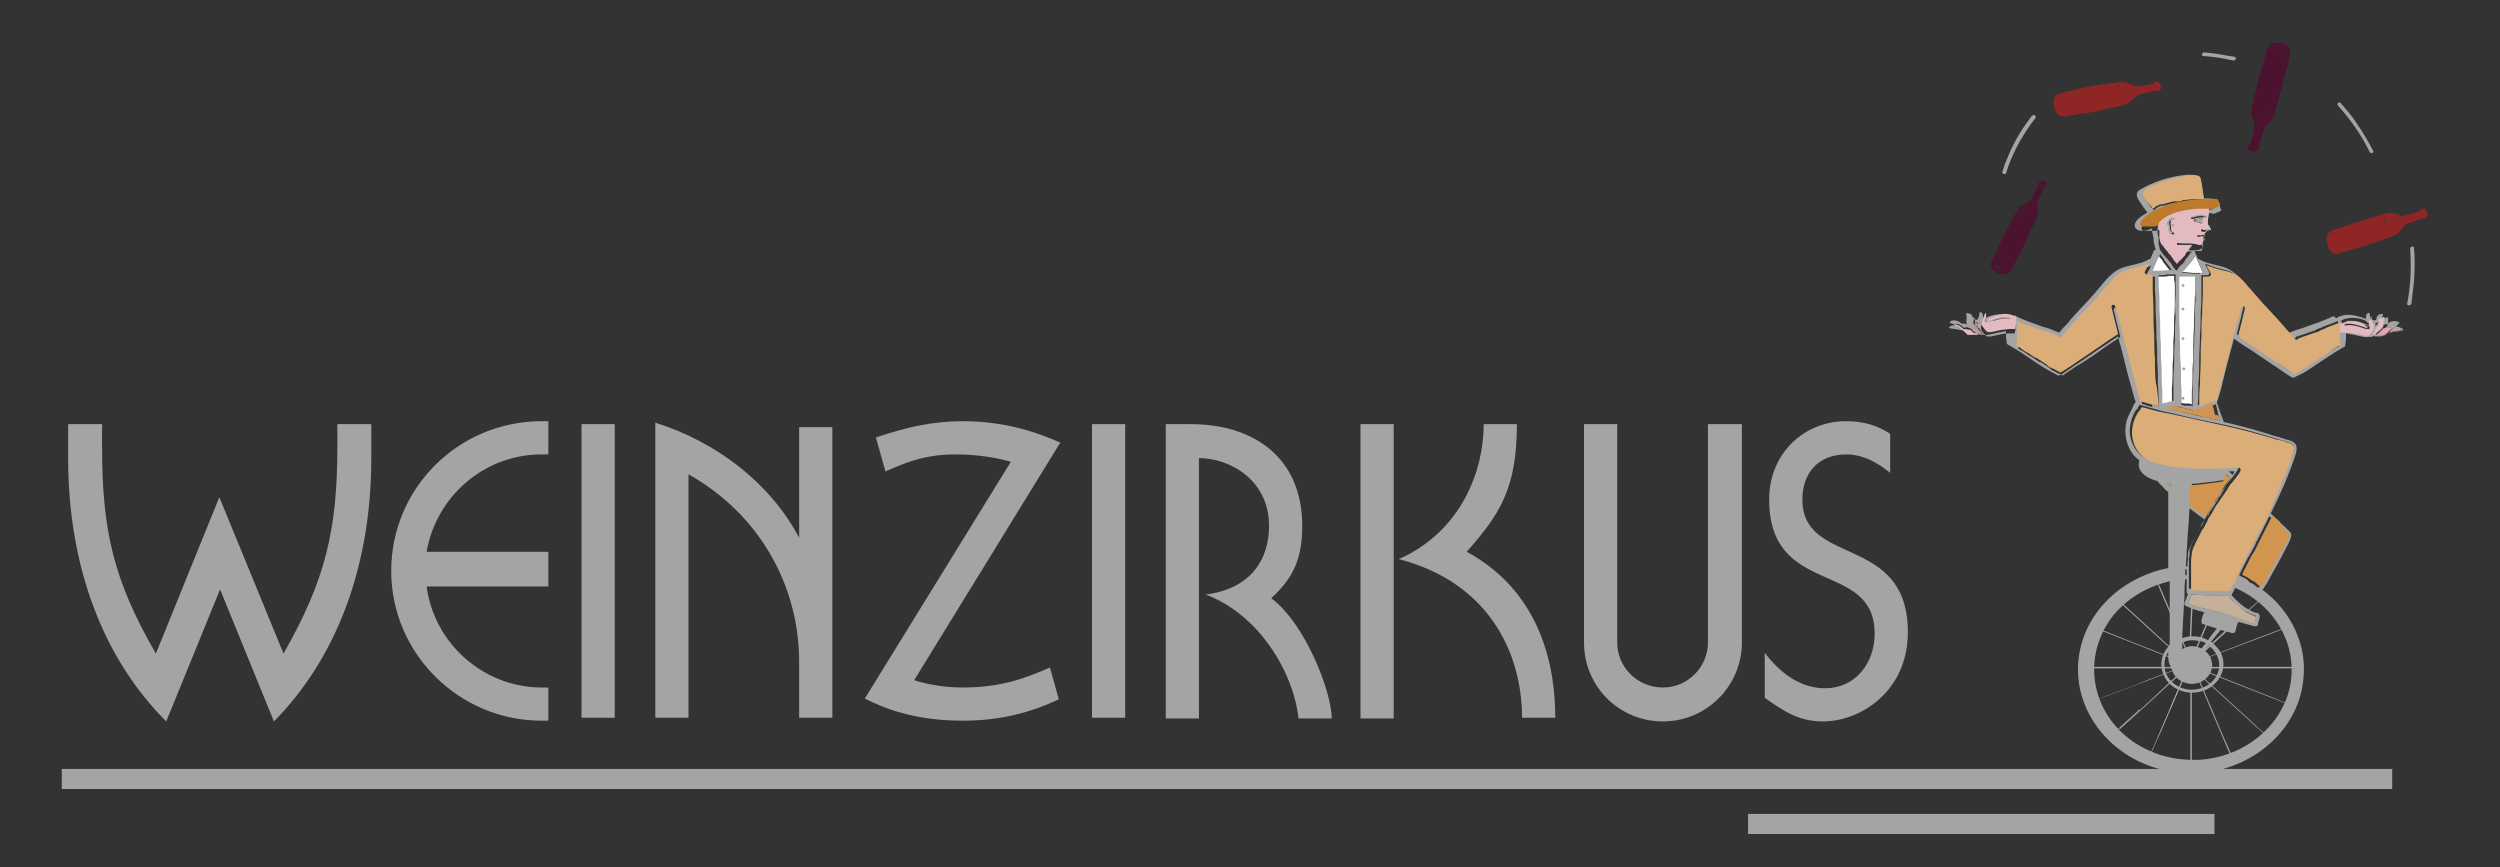 <svg xmlns="http://www.w3.org/2000/svg" width="366" height="127" fill="none" viewBox="0 0 366 127"><rect x="0" y="0" width="366" height="127" fill="#333333" stroke="none"/><path fill="#A4A4A4" d="M320.67 111.557v-10.475c0-.108.216-.108.216 0v10.475s-.108.108-.216 0c0 0 0 .108 0 0ZM332.117 97.842h-26.134s-.108 0-.108-.108c0 0 0-.108.108-.108h29.806s.108 0 .108.108c0 0 0 .108-.108.108h-3.672ZM309.007 107.885c-.108 0-.108-.108 0-.216.324-.324.756-.648 1.08-.972.756-.648 1.512-1.404 2.268-2.052.216-.216.54-.432.756-.756.108-.108.216.108.108.108-1.08.972-2.16 2.052-3.348 3.024l-.864.864s0-.108 0 0ZM314.839 110.477c-.108 0 0-.108 0-.216.216-.432.324-.756.539-1.188.54-1.296 1.188-2.7 1.728-3.996.432-.864.756-1.728 1.08-2.591.216-.432.432-.864.54-1.296 0 0 .108-.108.108 0 0 0 .108.108 0 .108-.216.432-.432.864-.54 1.296-.54 1.295-1.188 2.591-1.728 3.995-.432.864-.756 1.728-1.188 2.7-.215.432-.323.756-.539 1.188.108 0 .108.108 0 0Z"/><path fill="#902525" d="M355.336 31.102c0 .108.108.324.108.432 0 .108-.108.216-.216.216v.108c0 .108-.108.108-.216.108h-.216s0-.108-.108 0c-.54.108-.972.324-1.512.54-.324.108-.756.216-1.08.432l-.324.324c-.108.216-.324.54-.54.756-.324.324-.756.432-1.188.648-.756.324-1.404.54-2.16.756-1.079.432-2.267.756-3.347 1.08-.54.108-1.08.324-1.62.432-.216.108-.432.108-.648.216-.432.108-.864-.108-1.188-.54-.108-.216-.216-.432-.324-.756v-.216c-.108-.216-.108-.54-.108-.756 0-.432.216-.864.648-1.08.216-.108.432-.216.648-.216.54-.216 1.08-.324 1.62-.54 1.08-.432 2.268-.756 3.348-1.08.755-.216 1.511-.432 2.159-.648.432-.108.864-.216 1.296-.108.324 0 .54.108.864.324.108.108.324.108.432.108.432-.108.756-.216 1.188-.324.54-.108 1.08-.216 1.512-.432v-.216s.108 0 .108-.108h.324c.108 0 .216 0 .324.108.108.108.108.324.216.432 0-.108 0 0 0 0Zm-.864.648v-.216c0-.108-.108-.216-.108-.216v-.324.216c0 .108 0 .108.108.216-.108.216-.108.216 0 .324Zm-2.592.864c0-.108 0-.108 0 0v-.216c0-.108 0-.216-.108-.216 0-.108 0-.216-.108-.324v.216c.108.108.108.324.216.54 0 0 0-.108 0 0Zm-.972-.648v-.216c-.108.108 0 .216 0 .216Zm-.216 0c0-.108 0-.216-.108-.216v-.324.432l.108.108c0 .108 0 0 0 0Zm-.108.432s0-.108 0 0v-.648V32.182c-.108.108-.108.108 0 .216 0 0-.108 0 0 0Zm-.108.648s.108 0 0 0c0-.216-.108-.324-.108-.432 0 .216.108.324.108.432Zm-.648-.972V31.318v.54c-.108.108 0 .108 0 .216Zm-.324.216s.108 0 0 0c0-.108 0-.108 0 0v-.108c0-.108-.108-.216-.108-.216 0-.108-.108-.216-.108-.324v.108c.108.108.108.324.216.54Zm-.324.216s.108 0 0 0v-.432c0-.108 0-.108-.108-.216v-.216.864c.108-.108.108 0 .108 0Zm-.108.216V31.534v.648c0 .108 0 .216.108.216-.216.108-.216.216-.108.324 0 0-.108 0 0 0Zm-.216.216c0-.108 0-.216-.108-.324v-.432c0-.108 0-.108-.108-.216V31.75 31.966c0 .108 0 .108.108.216v.216c0 .108 0 .216.108.216-.108.108-.108.216 0 .324Zm-5.507.972s.108 0 0 0c0-.108 0-.108 0 0 0-.216-.108-.216-.108-.324V33.37c0 .108.108.108.108.216-.108.108 0 .216 0 .324Zm-.648 0c.108 0 .108 0 0 0 0-.108 0-.216-.108-.432 0 .216.108.324.108.432 0 .108 0 0 0 0Zm-.108 0c0-.108 0-.216-.108-.324 0 .108 0 .216.108.324 0 0-.108 0 0 0Zm0 2.052s0-.108 0 0c0-.108 0-.216-.108-.324 0-.108-.108-.216-.108-.324 0 .108.108.216.108.324 0 .108 0 .216.108.324-.108 0-.108 0 0 0Zm-.108-1.62v-.54.324c-.108.108-.108.216 0 .216 0 0-.108 0 0 0Zm-.432 0c0-.108 0-.216-.108-.324 0-.108 0-.108-.108-.216v-.108c0 .108.108.216.108.216 0 .324 0 .324.108.432Zm-.54.108s0-.108 0 0v-.54.216c-.108.108 0 .216 0 .324Zm-.108 1.08s.108 0 0 0v-.216c-.108-.216-.108-.324-.216-.54v-.432.216c0 .108 0 .108.108.216 0 .108.108.216.108.216 0 .108.108.216.108.216-.216.108-.108.216-.108.324Zm0-.864v-.54.216c-.108.216-.108.216 0 .324Zm0 1.62s0-.108 0 0c0-.108-.108-.108 0 0v-.216c0-.108 0-.108-.108-.216v-1.188 1.08c0 .108 0 .216.108.216v.216c-.216-.108-.108 0 0 .108-.108 0-.108 0 0 0Z"/><path fill="#4B132F" d="M334.709 6.588c.432.216.648.648.54 1.188 0 .216-.108.54-.108.756-.108.54-.216 1.188-.432 1.728-.324 1.188-.54 2.376-.972 3.672-.216.756-.432 1.62-.647 2.376-.108.432-.324.864-.54 1.296l-.648.648c-.108.108-.324.216-.324.324-.216.432-.216.756-.432 1.188-.108.54-.324 1.08-.432 1.62v.324c0 .108 0 .216-.108.216h-.108c0 .108-.108.216-.216.216h-.648c-.108 0-.324-.108-.432-.216-.108-.108-.108-.216-.108-.324v-.324s0-.108.108-.108h.216c.216-.54.324-1.08.432-1.62.108-.432.216-.864.216-1.296 0-.216-.108-.324-.108-.432-.108-.324-.216-.54-.324-.864-.108-.432 0-.972.108-1.404.108-.756.324-1.62.54-2.376.216-1.188.54-2.376.972-3.672.216-.54.324-1.188.54-1.728.108-.216.108-.54.216-.756.216-.432.648-.756 1.08-.756h.971c.216.108.432.216.648.324Zm.216.648s-.108 0 0 0c-.108-.108-.108-.108-.216-.108h-.972.108c.216 0 .324.108.54.108h.54c0 .108 0 .108 0 0 0 0 0 .108 0 0Zm0 .54c0-.108 0-.108 0 0l-.108-.108h-.324.216c0 .108 0 .108.216.108-.108 0-.108 0 0 0 0 0-.108 0 0 0Zm-.108-.756s0-.108 0 0c-.108-.108-.108-.108-.216-.108H333.198 334.601c.108 0 .108.108.216.108Zm0 1.188s-.108 0 0 0c-.108-.108-.216-.108-.324-.108h-.324.432c.108.216.108.216.216.108 0 .108 0 .108 0 0Zm0-.756c-.108 0-.108 0 0 0l-.108-.108h-.324.432c-.108.108-.108.108 0 .108-.108.108-.108.108 0 0 0 .108 0 .108 0 0Zm-.216 1.404c-.108-.108-.216-.108-.324-.108.108.108.216.108.324.108 0 0 0 .108 0 0Zm0 .216c-.108-.108-.216-.108-.324-.108 0 .108.108.108.324.108 0 0-.108 0 0 0Zm-.108-.432s0-.108 0 0c-.108-.108-.108-.108 0 0l-.108-.108h-.324.324c-.108.108-.108.108.108.108-.108 0-.108 0 0 0-.108 0-.108 0 0 0Zm0 1.08c-.108-.108-.108-.108 0 0-.108-.108-.108-.108 0 0-.108-.108-.108-.108 0 0-.108-.108-.216-.108-.324-.108h-.324.324c.108.108.216.108.324.108-.108 0-.108 0 0 0-.108 0-.108 0 0 0Zm-1.295-1.836c-.108-.108-.216-.108-.324-.108-.108 0-.216 0-.216-.108.108 0 .216 0 .216.108.108.108.216.108.324.108 0 0 0 .108 0 0Zm-.108 7.56c-.108 0-.108-.108-.216-.108h-.108c-.108 0-.108 0-.216-.108h-.216c-.108 0-.216 0-.216-.108-.108 0-.216 0-.216-.108.108 0 .216 0 .324.108h.756c0 .324 0 .324.108.324Zm-.216.324c.108 0 0-.108 0 0 0-.108 0-.108 0 0l-.108-.108h-.432c-.108 0-.216 0-.216-.108-.108 0-.216 0-.216-.108h1.08c-.216.324-.108.324-.108.324Zm-.108.108c-.108-.108-.108-.108-.216-.108h-.756.432c.108 0 .108 0 .216.108h.324c-.108.108-.108.108 0 0 0 0 0 .108 0 0Zm-.108.432c0-.108 0-.108 0 0-.108 0-.108-.108-.216-.108-.216 0-.324-.108-.54-.108h.324c.216.108.216.216.432.216 0 0-.108 0 0 0Zm-.108.324-.108-.108h-.648.648c0 .108 0 .108.108.108 0 0 0 .108 0 0Zm-.432.864s0-.108 0 0c0-.108-.108-.108 0 0l-.108-.108h-.432.432c0 .108 0 .108.108.108Zm-.216-.324-.108-.108h-.432.432c0 .108 0 .108.108.108Zm-.324.432s0-.108 0 0c0-.108 0-.108 0 0-.108 0-.108-.108-.216-.108.108.108.108.108.216.108Zm-.432-.864s0-.108 0 0c0-.108 0-.108 0 0-.216-.108-.324-.108-.432-.108.108 0 .324.108.432.108Zm0 1.62c-.108-.108-.108-.108-.216-.108-.216 0-.324-.108-.54-.108h.108c.108 0 .216 0 .216.108.216 0 .324.108.432.108Zm-.756 2.808c0-.108 0-.108 0 0-.108 0-.108-.108-.216-.108h-.324c-.108 0-.216 0-.216-.108h.216c.108 0 .216 0 .216.108h.216l.108.108Z"/><path fill="#902525" d="M316.459 12.419c0 .108.108.324 0 .432 0 .108-.108.216-.216.216v.108c0 .108-.108.108-.216.108h-.216s0-.108-.108 0l-1.62.324c-.432.108-.756.216-1.188.324l-.324.324c-.216.216-.324.432-.648.648-.324.216-.864.432-1.296.54-.756.216-1.512.324-2.376.54-1.188.324-2.376.54-3.564.648-.54.108-1.188.216-1.728.324-.216 0-.54.108-.756.108-.432 0-.971-.216-1.187-.648-.108-.216-.216-.54-.324-.756v-.216c0-.216-.108-.54 0-.756 0-.432.324-.864.755-.972.216-.108.432-.108.756-.216.54-.108 1.188-.216 1.728-.432 1.188-.216 2.376-.54 3.564-.648.756-.108 1.62-.324 2.376-.324.432-.108.972-.108 1.404 0 .324.108.54.216.864.324.108.108.324.216.432.216.432 0 .864-.108 1.188-.108.54-.108 1.08-.108 1.62-.324v-.216h.432c.108 0 .216 0 .324.108.108.108.108.324.216.432.108-.216.108-.216.108-.108 0 0 0-.108 0 0Zm-.972.54c.108 0 .108 0 0 0 .108 0 .108 0 0 0v-.216c0-.108 0-.216-.108-.216v-.324.432c.108.108.108.216.108.324Zm-2.7.54c0-.108 0-.108 0 0v-.756.216c-.108.108-.108.324 0 .54-.108 0-.108-.108 0 0Zm-.972-.756v-.216c-.108.108-.108.216 0 .216 0 0-.108 0 0 0Zm-.324 0c.108 0 .108 0 0 0v-.54.54Zm-.108.324V12.419v.432c-.108.108-.108.216 0 .216 0 0-.108 0 0 0Zm-.108.756s0-.108 0 0c0-.216 0-.324-.108-.432 0 .108 0 .216.108.432 0 0-.108 0 0 0Zm-.648-1.08v-.756.756Zm-.324.108v-.216c0-.108 0-.216-.108-.216 0-.108 0-.216-.108-.324v.108c.108.324.108.54.216.648 0 .108 0 0 0 0Zm-.324.324s0-.108 0 0v-.864.864c-.108-.108-.108-.108 0 0 0 0-.108 0 0 0Zm-.216.108V12.095v.648c0 .108 0 .216.108.216-.216.108-.216.216-.108.324Zm-.216.216V12.311v.648c0 .108 0 .216.108.216-.216.108-.216.216-.108.324-.108 0-.108 0 0 0 0 0-.108 0 0 0Zm-5.832.432s0-.108 0 0c0-.108 0-.108 0 0 0-.216 0-.216-.108-.324v-.216c0 .108 0 .216.108.216-.108.108-.108.216 0 .324 0 0-.108 0 0 0Zm-.756 0c.108-.108.108-.108 0 0 0-.108 0-.324-.108-.432.108.108.108.216.108.432 0-.108 0-.108 0 0 0 0 0-.108 0 0Zm-.108-.108c0-.108 0-.216-.108-.324 0 .108 0 .216.108.324-.108 0-.108 0 0 0Zm-.216.432s.108 0 0 0v-.54.54Zm0 1.512v-.324c0-.108 0-.216-.108-.324 0 .108 0 .216.108.324-.108.108-.108.216 0 .324 0 0-.108 0 0 0Zm-.432-1.512c.108 0 .108 0 0 0 .108-.108.108-.108 0 0v-.324c0-.108 0-.108-.108-.216v-.108c0 .108 0 .216.108.216v.432Zm-.54 0c0-.108.108-.108 0 0v-.54.54s0-.108 0 0Zm-.108.216v-.54.216c-.108.108-.108.216 0 .324 0 0-.108 0 0 0Zm-.108.864c.108 0 .108-.108 0 0v-.216c0-.216-.107-.324-.107-.54V14.039v.324c0 .108-.001.216.107.216 0 .108 0 .216.108.216 0 .108 0 .216.108.216-.216.108-.216.216-.216.324Zm-.107.648s0-.108 0 0V14.255v1.08c0 .108-.001.216.107.216v.216c-.216.108-.215.108-.107.216Z"/><path fill="#4B132F" d="M299.612 26.998v.216s0 .108-.108.108h-.216c-.216.432-.432.972-.648 1.404-.108.324-.324.756-.432 1.08v.432c.108.324.108.54.108.864 0 .432-.216.864-.324 1.188-.324.648-.648 1.404-.972 2.052-.432 1.08-.972 2.052-1.512 3.132-.216.54-.54.972-.756 1.512-.108.216-.216.432-.324.648-.216.432-.648.54-1.08.54-.216 0-.432-.108-.756-.216h-.216c-.216-.108-.432-.216-.54-.432-.324-.324-.432-.756-.324-1.188.108-.216.216-.432.324-.648.216-.54.432-.972.756-1.512.432-1.08.972-2.052 1.512-3.132.324-.648.648-1.296 1.08-1.944.216-.324.432-.756.756-.972.216-.216.54-.324.756-.432.108-.108.324-.108.432-.216.216-.324.432-.648.54-.972.216-.432.54-.972.756-1.404V26.782c0-.108.108-.108.108-.108h.108c.108-.108.108-.216.324-.216.108 0 .324.108.432.108h.108c.108.108.216.108.324.216-.216-.108-.216 0-.216.216 0 0 0-.108 0 0Zm-.54.324c-.108-.108-.108-.108-.216-.108s-.108-.108-.216-.108h-.216s.108 0 .108.108h.108c.108 0 .108.108.216.108h.216c-.108 0-.108 0 0 0 0 0 0 .108 0 0Zm-1.188 2.376c0-.108-.108-.108-.108-.108-.108 0-.108-.108-.216-.108s-.108-.108-.216-.108c.108 0 .108.108.216.108 0 .108.108.216.324.216-.108.108-.108.108 0 0Zm-.648 1.296c-.108-.108-.216-.108-.324-.216.108.216.216.216.324.216 0 .108 0 .108 0 0Zm-.432-.864c0-.108 0-.108 0 0 0-.108 0-.108 0 0-.108-.108-.108-.108-.216-.108.108 0 .108.108.216.108Zm0 .432-.108-.108h-.324l-.108-.108h.108s.108 0 .108.108c0 0 .108 0 .108.108h.216Zm-.108-.324c-.108-.108-.108-.108-.216-.108h-.324.108c.216.108.324.108.432.108Zm-.54.648c-.108 0-.108 0 0 0l-.108-.108h-.432s-.108 0-.108-.108h.324c.216.216.216.216.324.216Zm-.108.324-.108-.108c-.108 0-.108-.108-.216-.108s-.108-.108-.216-.108c0 0 .108 0 .108.108.108.108.216.216.432.216 0 .108 0 .108 0 0Zm0 .972c-.108-.108-.216-.108-.324-.216h-.216s-.108 0-.108-.108h-.108c-.108 0-.108-.108-.216-.108h-.108s-.108 0-.108-.108c0 0 .108 0 .108.108h.108c.108 0 .108.108.216.108h.216c.108 0 .108.108.216.108.108.108.216.216.324.216Zm0-.54-.108-.108h-.324c-.108 0-.108-.108-.216-.108s-.108-.108-.216-.108c0 0 .108 0 .108.108 0 0 .108 0 .108.108h.216s.108 0 .108.108h.324Zm0 .216c-.108-.108-.108-.108-.216-.108h-.108s-.108 0-.108-.108h-.216s-.108 0-.108-.108h-.108s-.108 0-.108-.108h.324s.108 0 .108.108c.108 0 .108.108.216.108.108.216.216.216.324.216Zm-2.268 6.804c-.108-.108-.216-.108-.216-.108-.108 0-.216-.108-.216-.108.108 0 .216.108.216.108.108.108.108.108.216.108Zm-.54 1.08c-.108 0-.108-.108-.108-.108h-.108c-.108 0-.108 0-.216-.108h-.216s-.108 0-.108-.108c0 0-.108 0-.108-.108h-.108s-.108 0-.108-.108h-.108s-.108 0-.108-.108l-.108-.108.108.108s.108 0 .108.108c0 0 .108 0 .108.108 0 0 .108 0 .108.108h.108s.108 0 .108.108c0 0 .108 0.0.108.108h.108c.108 0 .108.108.216.108h.324Zm-.216-2.916c0-.108 0-.108 0 0 0-.108 0-.108 0 0 0-.108 0-.108 0 0-.108-.108-.216-.108-.324-.108h-.108c.108 0 .108.108.216.108 0-.108.108-.108.216 0Zm-.216 2.376-.108-.108c-.108-.108-.324-.108-.432-.216h-.432.108s.108 0 .108.108c.108 0 .108.108.216.108s.108.108.216.108.108.108.216.108c-.108-.108 0-.108.108-.108Zm-.108-1.404c0-.108 0-.108 0 0 0-.108 0-.108 0 0-.108-.108-.108-.108-.216-.108h-.324.108c.324 0 .324 0 .432.108Zm0-.54c-.108-.108-.216-.108-.324-.216 0 .108.108.216.324.216-.108 0-.108 0 0 0Zm-.216.108c-.108-.108-.216-.108-.324-.108.108.108.216.108.324.108Zm0 .648c-.108-.108-.216-.108-.216-.108-.108 0-.108 0-.216-.108h-.108c.108 0 .108.108.216.108.108.108.216.108.324.108Zm-.216.756c0-.108 0-.108 0 0-.108-.108-.108-.108-.216-.108h-.108s-.108 0-.108-.108h.216c0 .108.108.108.216.216Zm-.108-.324-.108-.108h-.324.108c.108.108.216.108.324.108Z"/><path fill="#A4A4A4" d="M322.83 31.426c.216 0 .324.324 0 .324-.108 0-.216-.108-.324-.108-.54-.108-1.08.108-1.512.216-.108 0-.216 0-.216-.108s0-.216.108-.216c.648 0 1.296-.216 1.944-.108ZM322.614 32.074c0 .216-.216.216-.324.216.108 0 .432.108.324.324 0 .108-.108.108-.216.108l-.972-.324c-.216-.108 0-.324.216-.324.324 0 .648-.108.864-.108 0 0 .108 0 .108.108ZM318.294 31.966c.108.216-.108.324-.324.216-.108 0-.216.108-.324.216 0 .108-.107.216-.107.324 0 .108.107.216.107.216.108.216 0 .54.108.864.108.108.216.108.216.108.216.108.108.324-.108.324-.539-.108-.647-.648-.647-1.08 0-.216-.216-.324-.216-.54 0-.108 0-.216.108-.324.215-.324.755-.648 1.187-.324Z"/><path fill="#A4A4A4" d="M318.294 33.154c0 .108 0 .216-.108.216s-.216 0-.216-.108c0-.108 0-.324-.108-.432l-.108-.108c0-.108.108-.108.216-.108v.216c.324.216.324.216.324.324 0-.108 0-.108 0 0ZM327.366 78.187c-.108 0-.108-.108-.216-.108.108 0 .108.108.216.108ZM322.614 84.343h-.216c.108-.108.108-.108.216 0ZM323.586 84.451h-.108c0-.108 0 0 .108 0ZM324.126 84.559h-.216c.108-.108.108-.108.216 0ZM325.53 84.883h-.216c.108-.108.108 0 .216 0ZM325.854 84.991h-.108c0-.108.108-.108.108 0ZM326.286 85.099h-.108c0-.108 0 0 .108 0Z"/><path fill="#A4A4A4" d="M326.394 85.099c-.108 0-.108 0-.216-.108.108.108.216.108.216.108ZM326.61 85.207c-.108 0-.108 0-.216-.108.108.108.108.108.216.108ZM326.934 85.314c-.108 0-.216-.108-.324-.108.108 0 .216.108.324.108Z"/><path fill="#D18D8D" d="M290.432 49.029c-.216 0-.432-.108-.54-.216-.432-.216-.864-.54-1.08-.864-.324-.324-.216-.648-.216-1.08v-.432h.216s.108 0 .108.108v.864c.216.108.432.324.54.54h.108v.108c0 .108.108.108.108.216 0 0 0 .108.108.108.324.324.432.54.648.648Z"/><path fill="#D18D8D" d="M289.676 47.193v.324l-.108-.108-.108-.108-.108-.108h-.108l-.108-.108h.108c.108 0 .216.108.432.108ZM287.408 48.273l.108.108-.108-.108c0 .108.108.108 0 0 0 .108 0 .108 0 0-.108.108-.216 0-.432 0-.108 0-.324-.108-.432-.108h-.216c-.108 0-.216 0-.324-.108h.648l.108.108s.108 0 .108.108h.54Z"/><path fill="#E5A6AC" d="M348.425 47.301c0 .108-.108.108-.108.108l-.216.216v-.324h.108c.108 0 .324-.108.432-.108-.324.108-.216.108-.216.108ZM351.124 47.517c-.54.216-.972.54-1.404.972l-.108.108-.108.108-.108.108s-.108 0-.108.108c-.108 0-.108.108-.216.108H347.668h.108c.216-.108.432-.216.648-.432 0 0 .108 0 .108-.108l.216-.216c.108-.108.108-.108.216-.216h.108c.216-.108.432-.216.756-.108h.216c.108-.216.324-.324.54-.432.216 0 .432-.108.54 0ZM351.448 48.273c-.108 0-.324.108-.432.108h-.108c-.108 0-.324.108-.432.108-.108 0-.324.108-.432.108l.432-.432h.54c.324 0 .432 0 .432.108Z"/><path fill="#fff" d="M318.402 42.009v1.188c0 1.08 0 2.268-.108 3.348 0 1.188 0 2.268-.108 3.456 0 1.188 0 2.268-.108 3.456 0 1.188 0 2.268-.108 3.456v1.944c-.54.108-1.08.216-1.619.432v-1.836c0-1.188-.108-2.268-.108-3.456 0-1.188 0-2.268-.108-3.456 0-1.188-.108-2.268-.108-3.456s0-2.268-.108-3.456c0-1.08 0-2.16-.108-3.132h.755c.324 0 .648 0 .972-.108h.756v.648c.108.216.108.648.108.972ZM322.506 39.957h-1.296c-.432 0-.972-.108-1.404-.108h-.324v-.108l.108-.108.216-.216c.432-.54.864-.972 1.296-1.512v-.108l.216-.216c0-.108.108-.108.108-.216 0 .108.108.216.108.324.324.756.648 1.512.972 2.268ZM317.971 39.633c.108 0 .108 0 0 0 .108 0 0 0 0 0-.108.108-.216.108-.324.108-.54 0-1.188.108-1.728.108h-.972c.324-.756.54-1.404.972-2.16 0-.108.108-.216.108-.324 0 .108.108.108.108.216.108.216.324.324.432.54 0 .108.108.108.108.216.216.324.54.648.756.972.108.108.216.216.216.324.324-.108.324-.108.324 0ZM321.102 40.389h.324c0 1.08 0 2.16-.108 3.132 0 1.188-.108 2.268-.108 3.456 0 1.188-.108 2.268-.108 3.456s0 2.268-.108 3.456c0 1.188 0 2.268-.108 3.456v1.836c-.108 0-.216 0-.324-.108h-.864c-.108 0-.216-.108-.324-.108h-.108v-2.16c0-1.188 0-2.268-.108-3.456 0-1.188 0-2.268-.108-3.456 0-1.188 0-2.268-.108-3.456v-6.264h1.836c.216.216.324.216.324.216Z"/><path fill="#A4A4A4" d="M351.772 48.165s.108.108 0 .108c0 0 0 .108-.108.108-.432.108-.864.216-1.296.216-.216 0-.432.108-.648.108h-.108c-.324.324-.648.54-1.188.54h-.755c-.108 0-.108-.108-.108-.108-.216.108-.324.216-.54.216-.108 0-.108-.108-.108-.108-.108.108-.108.108-.216.108h-.216c-.756 0-1.512-.324-2.376-.432-.216 0-.432-.108-.648-.108 0 .54 0 1.08-.108 1.62v.108c0 .108-.108.324-.324.324-1.296.756-2.592 1.62-3.888 2.484-.972.648-1.836 1.296-2.916 1.728-.108.108-.216.108-.432.216-.216 0-.432-.108-.54-.216-.864-.54-1.728-1.188-2.592-1.728-.971-.648-2.051-1.404-3.023-2.052-.864-.54-1.728-1.08-2.592-1.728-.216.972-.54 1.944-.756 2.916-.324 1.08-.54 2.16-.864 3.348-.216 1.08-.54 2.052-.864 3.132 0 .108 0 .108.108.216.216.864.54 1.62.864 2.484v.108c2.376.54 4.86 1.188 7.127 1.944.756.216 1.512.432 2.16.648 1.296.324 1.62.756 1.296 2.052-.972 3.024-2.268 5.94-3.672 8.748.864.864 1.836 1.728 2.7 2.592.432.432.324.756.108 1.296-.324.864-.864 1.62-1.188 2.376-.54.972-1.08 1.944-1.62 2.916-.323.648-.647 1.188-1.079 1.836 0 .108-.108.108-.216.108 4.319 3.132 6.695 8.316 6.047 13.283-.756 7.667-8.099 13.715-16.523 13.607-9.503 0-17.063-7.56-16.415-16.199.54-7.019 6.156-12.419 13.175-13.823V72.031c-.324-.216-.648-.54-.864-.864-.216-.216-.432-.324-.539-.54l-.216-.216c-1.296-.324-2.592-1.08-2.7-2.268 0-.216 0-.54.108-.756-.108-.108-.324-.216-.432-.324-1.512-1.404-1.944-3.672-1.404-5.616.216-.648.54-1.188.864-1.836 0-.216.216-.432.324-.648 0-.108.108-.108.108-.216 0 0 0-.108-.108-.108-.324-1.08-.54-2.052-.864-3.132-.324-1.08-.54-2.16-.864-3.348-.216-.972-.54-1.944-.756-2.916-.864.54-1.728 1.188-2.592 1.728-.972.648-2.052 1.404-3.024 2.052-.864.54-1.728 1.188-2.592 1.728-.108.108-.324.216-.54.216-.108 0-.324-.108-.432-.216-1.079-.54-1.943-1.08-2.915-1.728-1.296-.864-2.484-1.728-3.888-2.484-.216-.108-.324-.216-.324-.324v-.108c-.108-.54-.108-1.08-.108-1.62-.216 0-.432.108-.648.108-.756.108-1.512.432-2.376.432h-.216c-.108 0-.108 0-.108-.108h-.108s0 .108-.108.108c-.216 0-.432-.108-.54-.216 0 .108 0 .108-.108.108h-.756c-.432 0-.864-.216-1.188-.54h-.108c-.216 0-.432-.108-.648-.108-.432-.108-.864-.108-1.296-.216l-.108-.108v-.108c.216-.108.432-.216.648-.216h.216s-.108 0-.108-.108c-.108-.108-.324-.108-.54-.216-.108 0-.108-.108-.108-.216.324-.216.648-.216 1.08-.108.216.108.432.216.648.432.216-.108.54 0 .756.108-.216-.54.108-1.08-.108-1.512v-.108c.108-.108.324 0 .432 0 .432.108.54.432.54.864.108 0 .54 0 .648.108 0-.108.108-.216.216-.432s.108-.432.108-.648c.108-.216.324 0 .432.108.108.216.108.54.108.756h.108c.864-.432 1.944-.756 2.916-.54.432.108.972.216 1.404.54 0-.108 0-.108.108-.216.108 0 .108-.108.216-.108s.216 0 .324.108c1.188.54 2.484.972 3.672 1.404.864.216 1.619.54 2.375.864l.108-.108c.324-.432.756-.864 1.08-1.188 1.188-1.512 2.592-2.808 3.888-4.32 1.296-1.404 2.484-3.456 4.536-3.996 1.08-.324 2.052-.432 3.024-.864l.648-.324h.108c0-.108.108-.216.108-.324.108-.216.216-.54.324-.756 0-.108.108-.216.216-.216 0 0 .108 0 .108-.108-.216-.54-.324-1.08-.324-1.728-.108-.324-.216-.864-.216-1.296h-.216l-.108.108c-.324.108-.756.216-1.188.216-.648 0-1.188-.432-.972-1.08.216-.54.756-.972 1.296-1.296.216-.108.324-.216.54-.324 0 0-.108 0-.108-.108-.108-.108-.108-.216-.216-.216 0-.108-.108-.108-.108-.216 0 0 0-.108-.108-.108-.216-.324-.432-.648-.648-.972-.432-.648-.648-1.296.108-1.728 2.052-1.188 4.427-1.944 6.803-2.16.756 0 1.728-.108 1.836.756.216.864.324 1.836.432 2.7.864 0 1.728 0 2.16.216.54.324.108.972-.324 1.188-.324.216-.648.324-1.08.432.108.324 0 .54-.108.864-.108.216-.108.54 0 .756 0 .108 0 .216.108.324.108.108.216.108.324.216.108.108.108.324 0 .54-.108.108-.216.108-.324.108h-.216v.108c0 .108-.108.216-.108.324 0 0 0 .108-.108.108.108.108.108.216 0 .324 0 .108-.108.108-.216.108v.108c.108.108-.108.216-.108.432 0 .324.216.54.108.864-.108.324-.432.54-.756.54h-.54c.108.108.108.108.108.216.108.216.216.54.324.756 0 .108.108.216.108.324h.108l.648.324c.972.432 1.944.54 3.024.864 2.052.648 3.132 2.592 4.536 3.996 1.188 1.512 2.699 2.808 3.887 4.32.324.432.648.756 1.08 1.188l.108.108c.756-.324 1.62-.54 2.484-.864 1.296-.432 2.484-.864 3.672-1.404.108-.108.216-.108.324-.108.108 0 .108 0 .216.108.108 0 .108.108.108.216.432-.324.864-.432 1.404-.54.972-.108 2.052.216 2.916.54 0 0 .108 0 .108.108 0-.216 0-.54.108-.756.108-.108.324-.324.432-.108 0 .216.108.432.108.648.108.108.108.216.216.432.108-.108.54-.108.648-.108 0-.324.107-.756.539-.864.108 0 .324-.108.432 0v.108c-.216.54 0 1.08-.108 1.512.216-.108.54-.216.756-.108.216-.216.324-.432.648-.432.324-.108.756-.108 1.08.108.108.108 0 .216-.108.216-.216 0-.324.108-.54.216 0 0-.108 0-.108.108h.216c.756.216.972.324 1.08.432Zm-.216.108s-.108 0 0 0c-.108-.108-.216-.108-.324-.108h-.54c-.108.108-.324.216-.432.432.108 0 .324-.108.432-.108.108 0 .324-.108.432-.108h.108c0-.108.108-.108.324-.108Zm-.432-.756h-.54c-.216.108-.324.216-.54.432 0 .108-.108 0-.216 0-.216 0-.54.108-.756.108h-.108c-.108.108-.108.216-.216.216l-.216.216s-.108 0-.108.108c-.216.108-.431.324-.647.432h-.108H349.072c.108 0 .108-.108.216-.108 0 0 .108 0 .108-.108h.216s.108 0 .108-.108l.108-.108c.324-.54.756-.864 1.296-1.08Zm-2.052-1.08s-.108 0 0 0c-.108 0-.108 0 0 0h-.108s-.108 0-.108.108v.864c-.216.108-.432.324-.54.54v.324l-.108.108c-.107.216-.323.324-.431.54.216 0 .432-.108.539-.216.432-.216.756-.54 1.08-.864.324-.324.216-.864.216-1.296v-.108c-.648.216-.54.108-.54 0Zm-.648.864-.108-.108c-.107 0-.324 0-.431.108h-.108v.432c.108-.108.108-.216.215-.216.324-.108.324-.108.432-.216 0 0-.108.108 0 0Zm-.863.972c.216-.324 0-.756-.108-1.08-.108-.324-.216-.54-.324-.864-.216.216-.108.432-.108.648 0 .216.216.432.108.648 0 .108-.108.216-.324.108-.324-.108-.54-.216-.864-.216-.648-.216-1.404-.432-2.16-.324h-.108c-.108 0-.216.108-.216 0-.108-.324.972-.216 1.08-.216.864 0 1.512.432 2.268.648v-.324c-.108 0-.108-.108-.216-.108 0 0-.108 0-.108-.108-.108 0-.108-.108-.108-.108-.864-.432-1.944-.54-2.916-.324-.108 0-.216.108-.324.108-.108 0-.216.108-.324.108V47.949l.108.108H344.321c.432 0 .756.108 1.188.216.54.108 1.08.324 1.62.216 0 .324.216.108.432-.216Zm-5.076 2.376s-.108 0 0 0c-.108 0-.108 0 0 0-.108 0-.108 0 0 0l-.108-.108V50.217c0-.108-.108-.108-.108-.216V46.977c-.108 0-.108 0-.216.108-.54.216-1.08.432-1.728.648-.108 0-.108.108-.216.108s-.216.108-.216.108c-.108 0-.216.108-.324.108-.108 0-.108 0-.216.108-.108 0-.108 0-.216.108-.108 0-.108 0-.216.108-.756.216-1.512.54-2.268.756-.108 0-.108 0-.216.108h-.108c-.108 0-.108 0-.216.108v.108c-.432.216-.648-.324-.864-.54-.324-.324-.648-.756-.972-1.08-.972-1.296-2.159-2.376-3.239-3.564-.756-.864-1.512-1.728-2.268-2.592-.54-.648-1.296-1.404-2.052-1.836-.972-.432-2.052-.54-2.916-.864-.108-.108-.54-.216-.864-.324h-.108c.108.216.216.432.324.648l.324.648c0 .216-.324.432-.54.324h-.648V42.225c0 1.188 0 2.268-.108 3.456 0 1.188 0 2.268-.108 3.456 0 1.188-.108 2.268-.108 3.456s0 2.268-.108 3.456c0 1.08 0 2.16-.108 3.24h.108c.648-.216 1.404-.432 2.16-.756.108 0 .216-.108.324-.108 0-.216.108-.324.108-.54.324-1.08.54-2.16.864-3.24.324-1.08.54-2.268.864-3.348.324-1.08.54-2.16.864-3.348.324-1.08.54-2.16.864-3.132 0-.108.216-.216.324-.216.108 0 .216.216.216.324-.108.324-.108.54-.216.864-.216 1.08-.54 2.052-.756 3.132.108.108.216.108.216.216.108.108.216.108.216.216h.108c.216.108.432.216.54.432.432.324.972.648 1.404.972.972.648 2.052 1.404 3.023 2.052.972.648 1.836 1.296 2.808 1.836 0 0 .108 0 .108-.108 0 0 .108 0 .108-.108l.108-.108c.108 0 .108-.108.216-.108s.108-.108.216-.108.108-.108.216-.108c0 0 .108 0 .108-.108 0 0 .108 0 .108-.108.108 0 .108-.108.216-.108s.108-.108.216-.108c.648-.432 1.296-.864 1.944-1.296.108-.108.216-.108.324-.216 1.08-.324 1.944-.864 2.808-1.404Zm-6.696 15.227c.216-.864-.108-.864-.972-1.188-.648-.216-1.188-.324-1.836-.54-2.375-.756-4.751-1.404-7.235-1.944s-4.86-.972-7.344-1.62c-.54-.108-.972-.216-1.512-.324h-.108c-1.187-.324-2.267-.648-3.455-.972h-.108c0 .108-.108.108-.108.216 0 0 0 .108-.108.108v.108s0 .108-.108.108c0 0 0 .108-.108.108 0 0 0 .108-.108.108-.864 1.512-1.188 3.24-.54 4.752.54 1.296 1.404 2.268 2.916 2.592 3.131.972 6.479.864 9.719.864.864 0 1.728-.108 2.484-.108.972 0 .108.972-.108 1.296l-.108.108c0 .108-.108.108-.108.216-.108.108-.108.216-.216.216-.108.108-.216.324-.324.432l-.216.216c-.54.756-1.08 1.512-1.512 2.268-.108.108-.108.216-.216.324-.108.108-.108.216-.216.324l-.108.108c-.216.432-.432.756-.648 1.188-.108.108-.108.216-.216.324-.108.108-.108.216-.216.324 0 .108-.108.216-.108.216 0 .108-.108.108-.108.216-.108.108-.216.324-.216.432 0 .108-.108.216-.108.216v.108s0 .108-.108.108c0 .108-.108.108-.108.216 0 0 0 .108-.108.108-.108.108-.108.216-.216.324-.108.108-.108.216-.216.432-.108.108-.108.216-.216.432-.108.108-.108.216-.216.432-.108.108-.108.324-.216.432-.216.432-.432.972-.54 1.404v.324c0 .432-.108.756-.108 1.08v4.212c1.836.108 3.564.216 5.4.108h.216c.108-.108.108-.216.216-.324.108-.108.108-.324.216-.432.108-.108.108-.216.216-.324 0 0 0-.108.108-.108.108-.216.216-.54.324-.756.108-.216.216-.324.216-.54.54-1.08 1.08-2.052 1.512-3.132.108-.324.324-.648.432-.864.108-.324.324-.648.432-.864.108-.216.216-.324.324-.54.108-.216.216-.324.216-.54.108-.108.108-.216.216-.324.108-.108.108-.216.216-.324.324-.756.756-1.404 1.08-2.16 0-.108.108-.216.108-.216 0-.108.108-.108.108-.216.108-.216.215-.432.323-.648 0-.108.108-.216.108-.324 0-.108.108-.216.108-.324.216-.54.54-1.188.756-1.728.432-1.08.864-2.052 1.296-3.132.648-.864.972-1.728 1.188-2.592Zm-.324 33.046c.432-5.508-3.024-10.583-8.207-12.851-.216.324-.324.648-.54.972v.108c.756.864 1.728 1.728 2.808 2.268.324.108.648.324.972.324.108 0 .216.108.216.216.108.108.108.108.108.216 0 .324-.108.648-.216.972 0 .108 0 .324-.108.432-.108.108-.216.108-.324.108h-.108c-.756-.216-1.62-.432-2.376-.648-.216.432-.324.972-.432 1.404 0 .108-.108.216-.324.216h-.216c-.54-.108-1.08-.324-1.62-.432-.432.54-.972 1.188-1.404 1.728.432.324.864.756 1.188 1.188 1.836 2.808-.54 6.372-4.104 6.264-3.672-.108-5.615-3.996-3.456-6.588.108-.108.216-.216.216-.324 0 0 0-.108.108-.108v-9.287c-4.643 1.08-8.639 4.104-10.259 8.531-2.376 6.264.648 13.283 7.128 16.199 2.267 1.08 4.859 1.512 7.451 1.404 7.236-.432 13.067-5.832 13.499-12.311Zm-1.296-18.683c.324-.648.864-1.296.864-2.052-.54-.648-1.08-1.08-1.728-1.728-.216-.108-.324-.324-.54-.432-.216-.108-.324-.324-.54-.432-.431.864-.863 1.728-1.295 2.592-.108.108-.108.324-.216.432-.108.108-.108.324-.216.432-.216.324-.324.756-.54 1.08-.108.216-.216.432-.324.648-.108.108-.108.216-.216.324-.108.216-.216.432-.324.54-.108.216-.216.432-.324.648-.324.648-.648 1.296-.972 1.944.108 0 .216.108.216.108.108 0 .108.108.216.108.108.108.324.108.432.216 0 0 .108 0 .108.108h.108s.108 0 .108.108c0 0 .108 0 .108.108l.108.108.108.108c.108.108.324.216.432.216 0 0 .108 0 .108.108.108 0 .216.108.324.216l.108.108c.108 0 .108.108.216.108s.108.108.216.108v-.108c.432-.54.756-1.188 1.08-1.836 1.079-1.296 1.727-2.592 2.375-3.888Zm-4.103 10.799c.108-.324.216-.54.216-.864-1.404-.432-2.484-1.296-3.456-2.268-.216-.216-.324-.432-.54-.648l-.108-.108h-1.404c-1.296 0-2.592 0-3.888-.108-.216.432-.324.864-.54 1.296 1.512.648 3.024.864 4.536 1.296 1.188.324 2.268.648 3.348.972.648.216 1.188.432 1.836.432 0 0 0 .108 0 0Zm-3.24-21.491c.108-.216.216-.324.324-.54h-.864c.216.216.432.324.54.54Zm-.324.432-.216-.216-.108-.108-.216-.216v.432c-.108.216-.216.432-.432.432-1.512.216-3.132.432-4.644.54v1.512c0 .54-.108.972-.108 1.404.324.324.756.648 1.08.864.108 0 .108.108.216.108s.108.108.216.108.108.108.216.108.108.108.216.108c0 0 .108 0 .108.108 0 0 .108 0 .108.108.108 0 .108.108.216.108l.108.108c0-.108.108-.108.108-.216s.108-.108.108-.216.108-.108.108-.216l.108-.108c0-.108.108-.108.108-.216.108-.108.108-.216.216-.324 0 0 0-.108.108-.108 0-.108.108-.108.108-.216.108-.216.216-.324.324-.54.108-.108.216-.324.216-.432 0 0 0-.108.108-.108.108-.108.216-.324.324-.432 0-.108.108-.108.108-.216s.108-.108.108-.216c.108-.108.108-.216.216-.324v-.108c.108-.108.108-.216.216-.324 0-.216.324-.648.648-1.188Zm-1.512-40.066c0-.108 0-.108 0 0 0-.108 0-.108 0 0 0-.108 0-.108 0 0 0-.108 0-.108 0 0 0-.108 0-.108-.108-.108H322.29c-2.16.108-4.212.648-6.155 1.404-.756.324-1.512.756-2.052 1.296-.324.324-.972 1.08-.216 1.296H315.595c.108 0 .324-.108.432-.108h.108c0-.108 0-.324.108-.432 0 0 0-.108.108-.108 0 0 0-.108.108-.108 1.295-1.404 3.563-1.728 5.507-1.836H323.802c.108 0 .108.108.108.108h.108c.108 0 .216-.108.324-.108.108 0 .108-.108.216-.108h.108c.108 0 .108-.108.216-.108.108-.108.216-.108.324-.216-.324-.648-.216-.756-.216-.864 0 .108 0 .108 0 0 0 .108 0 .108 0 0Zm0 31.642c-.108-.216-.108-.432-.216-.648v-.216c0-.108-.108-.324-.108-.432v-.108c-.108-.216-.108-.432-.216-.756v-.216c-.648.216-1.404.432-2.052.756-.216.108-.432.108-.648.216h-.324c-.756-.216-1.512-.324-2.16-.54-.108 0-.108 0-.216-.108-.108 0-.324.108-.432.108h-.108c-.108 0-.216 0-.324.108h-.108c-.108 0-.324.108-.432.108.108 0 .216 0 .324.108.108 0 .216 0 .324.108.216 0 .432.108.648.108.216.108.432.108.648.216.216 0 .324.108.54.108.864.216 1.62.432 2.484.54.108 0 .324.108.432.108.324.108 1.08.216 1.944.432Zm-.108 36.07c.108-1.188-.54-2.376-1.512-3.132-.108.108-.216.216-.324.432l-.324.324c.54.324.972.972 1.08 1.62.432 1.728-1.296 3.456-3.24 3.24-1.404-.216-2.268-.972-2.592-2.052-.108-.108-.108-.324-.216-.54-.324-.54-.324-1.08-.324-1.836v-.216c-.324.432-.54.972-.54 1.62-.216 2.16 1.836 3.996 4.212 3.888 2.052-.108 3.672-1.62 3.78-3.348Zm-.324-5.616c-.324-.108-.756-.216-1.08-.324-.324-.108-.648-.216-.972-.324-.108 0-.216-.108-.216-.324v-.216c.108-.432.216-.864.432-1.188-.972-.216-1.944-.54-2.808-.972-.216-.216-.108-.432 0-.648.108-.216.108-.324.216-.54.108-.216.108-.324.216-.54-.108 0-.216-.108-.216-.216v-1.944h-.216c-.108.864-.108 1.836-.108 2.7-.108 1.188-.108 2.268-.216 3.456 0 .864-.108 1.728-.108 2.484 1.296-.432 2.7-.324 3.78.324.324-.54.756-1.08 1.296-1.728Zm-.864-58.316v-.108c-.756-.432-.432-1.404-.324-2.16 0-.108 0-.216-.108-.324h-.432c-.216 0-.432 0-.54-.108h-1.296c-1.728.216-3.672.432-4.859 1.728-.432.432-.324 1.512-.108 2.052v.972c.107.324.108.648.216.864.215.324.539.756.863 1.08l.108.108c.108.108.216.216.324.432l.108.108.108.108c.108.108.108.216.216.324.108.108.108.108.108.216.216.216.324.432.54.648.108-.108.216-.216.324-.432l.108-.108c.108-.108.216-.324.432-.432l.108-.108.108-.108.108-.108v-.108c.108-.108.108-.216.216-.324.324-.324.54-.756.864-1.08H318.618v-.324c.324 0 .648.108 1.08.108.54 0 1.188 0 1.728.108.324 0 .648.108.864 0 .108-.108.108-.216.108-.324v-.432c0-.108 0-.216.108-.324h-.864l-.108-.108.108-.108c.324 0 .648-.108.864-.108h.108c0-.108.108-.108.108-.216s.108-.108.108-.216h-.108c-.108 0-.324.108-.432 0-.108-.108-.216-.216-.108-.324.108-.108.216 0 .324.108.54-.972.864-.972 1.188-.972Zm-.864 1.296c0-.108 0-.108 0 0-.108-.108-.216-.108-.324 0 .216-.108.324-.108.324 0Zm-.54 59.936c.216-.216.432-.54.648-.756-.324-.216-.756-.324-1.08-.324-.864-.216-1.62-.108-2.376.216v.972c.216-.108.432-.216.756-.324.54-.216 1.296-.108 2.052.216Zm.324-65.768v-.108c0-.432-.108-.756-.108-1.188-.108-.54-.216-1.08-.324-1.728-.324-.432-1.404-.216-1.836-.216-1.62.216-3.24.648-4.643 1.296-.54.216-1.188.54-1.62.864-.54.54.324 1.296.54 1.836.108.216.216.324.324.432 0 0 0 .108.108.108.108.108.108.216.216.324.108 0 .108-.108.216-.108 0 0 .108 0 .108-.108 0 0 .108 0 .108-.108l.648-.324h.431c.216-.108.432-.108.648-.216h.108c.216-.108.432-.108.756-.216h.864c.108 0 .324-.108.432-.108.108 0 .216 0 .324-.108h.108c.324 0 .756-.108 1.188-.108h.972c.108-.216.216-.216.432-.216Zm-.432 10.799h.324c-.324-.756-.54-1.404-.972-2.16 0-.108-.108-.216-.108-.324 0 .108-.108.108-.108.216l-.216.216v.108c-.432.54-.864.972-1.296 1.512l-.216.216-.108.108v.108h.324c.432 0 .972.108 1.404.108h.864c0-.108.108-.108.108-.108Zm-.756.54h-2.376v6.264c0 1.188 0 2.268.108 3.456 0 1.188 0 2.268.108 3.456 0 1.188 0 2.268.108 3.456v2.16h.108c.108 0 .216.108.324.108h.864c.108 0 .216 0 .324.108v-1.836c0-1.188 0-2.268.108-3.456 0-1.188 0-2.268.108-3.456 0-1.188.108-2.268.108-3.456 0-1.188 0-2.268.108-3.456-.108-1.188 0-2.268 0-3.348Zm-.864 39.742c.648-1.404 1.404-2.808 2.16-4.212-.756-.54-1.512-1.08-2.16-1.62-.108.972-.108 2.052-.216 3.024-.108 1.08-.108 2.268-.216 3.348 0 .756-.108 1.404-.108 2.16h.216c0-.324 0-.648.108-1.08-.108-.54 0-1.188.216-1.62Zm-.432 3.996v-.864h-.216v.756c.108.108.108.108.216.108Zm-1.62-41.037V40.173h-.756c-.324 0-.648 0-.972.108h-.755c0 1.08 0 2.16.108 3.132 0 1.188 0 2.268.108 3.456 0 1.188 0 2.268.108 3.456 0 1.188 0 2.268.108 3.456 0 1.188-.001 2.268.107 3.456v1.836c.54-.108 1.08-.216 1.62-.432v-1.944c0-1.188 0-2.268.108-3.456 0-1.188 0-2.268.108-3.456 0-1.188 0-2.268.108-3.456-.108-.864-.108-1.944 0-3.132Zm-.432-3.564-.216-.216c-.108-.108-.216-.216-.216-.324-.216-.324-.54-.648-.756-.972 0-.108-.108-.108-.108-.216-.108-.216-.324-.324-.431-.54 0-.108-.108-.108-.108-.216 0 .108-.108.216-.108.324-.432.756-.648 1.404-.972 2.16h.972c.539 0 1.187-.108 1.727-.108 0 .216 0 .108.216.108 0 0-.108 0 0 0Zm-.324 31.21c-.216-.108-.324-.108-.54-.108h-.108c.108.108.108.108.216.108s.108.108.216.108l.324.324c-.108-.108-.108-.324-.108-.432Zm-2.483-11.555c.216.108.432.108.756.216 0-1.08 0-2.16-.108-3.24 0-1.188 0-2.268-.108-3.456 0-1.188 0-2.268-.108-3.456 0-1.188 0-2.268-.108-3.456 0-1.188 0-2.268-.108-3.456v-1.944h-.648c-.216 0-.54-.108-.54-.324 0-.216.216-.432.324-.648.108-.216.216-.432.324-.648-.108 0-.108.108-.216.108s-.216.108-.324.108h-.108c-.108 0-.216.108-.216.108-.972.324-2.052.432-3.024.864-.864.432-1.512 1.188-2.052 1.836-.756.864-1.512 1.728-2.268 2.592-1.08 1.188-2.268 2.376-3.24 3.564-.324.324-.648.756-.972 1.08-.216.216-.432.756-.864.54v-.108c-.108 0-.108 0-.216-.108-.216-.108-.54-.216-.756-.324-.108 0-.216-.108-.216-.108-.108 0-.215-.108-.323-.108-.108 0-.216-.108-.432-.108-.54-.216-1.08-.324-1.62-.54-.108 0-.108 0-.216-.108-.108 0-.216-.108-.324-.108-.54-.216-1.08-.432-1.728-.648-.108 0-.108 0-.216-.108V50.649c0 .108-.108.216-.108.216s0 .108-.108.108c.216.108.432.324.756.432l.108.108c.216.108.432.216.648.432.108 0 .108.108.216.108.432.216.756.54 1.188.756.108.108.216.216.432.216.108 0 .108.108.216.108.216.216.54.324.756.54.108 0 .108.108.216.108l.108.108s.108 0 .108.108l.108.108c.108 0 .107.108.215.108s.108.108.216.108.108.108.216.108c.108.108.324.216.432.216.108 0 .108.108.216.108s.108.108.216.108.108.108.216.108c.972-.648 1.836-1.296 2.808-1.836.972-.648 2.052-1.296 3.024-2.052.432-.324.972-.648 1.404-.972.432-.216.756-.54 1.188-.756-.216-1.08-.54-2.052-.756-3.132-.108-.324-.108-.54-.216-.864 0-.108.108-.324.216-.324.216 0 .324.108.324.216.216 1.08.54 2.16.864 3.132.324 1.08.54 2.16.864 3.348.324 1.08.54 2.268.864 3.348.324 1.08.54 2.16.864 3.24.108.324.108.648.216.864h.108c.108 0 .216 0 .324.108.324.108.756.216 1.08.324-.216-.432-.108-.324.108-.324ZM295.076 48.057c0-.108 0-.108 0 0 0-.108 0-.108 0 0 0-.108 0-.108 0 0v-1.08s-.108 0-.108-.108h-.324c-.108 0-.108 0-.216-.108-.972-.324-2.052-.108-2.916.324-.108 0-.216.108-.324.108 0 0-.108 0-.108.108 0 0-.108.108-.216.108v.324c.756-.216 1.512-.54 2.268-.648.216 0 1.188-.108 1.08.216-.108.108-.108 0-.216 0h-.108c-.756-.108-1.512.108-2.16.324-.324.108-.54.216-.864.216-.108.108-.324 0-.324-.108 0-.216.108-.432.108-.648 0-.216.108-.54-.108-.648 0 .324-.108.648-.324.864-.108.324-.324.648-.108 1.08.216.324.54.648.756.864.54.108 1.08-.108 1.62-.216s1.08-.216 1.512-.216h.864s.108 0 .108-.108l.108-.648Zm-4.644.972c-.108-.216-.324-.324-.432-.54 0 0 0-.108-.108-.108-.108-.108-.108-.108-.108-.216v-.108h-.108c-.216-.216-.324-.432-.54-.54v-.864s-.108 0-.108-.108h-.216v.432c0 .324-.108.756.216 1.08.324.324.756.648 1.08.864-.108 0 .108.108.324.108Zm-.756-1.836c-.216 0-.324-.108-.54-.108h-.108l.108.108h.108l.108.108.108.108.108.108v-.216c.108.108.108 0 .108-.108Zm0 1.836s0-.108 0 0c-.216-.216-.432-.324-.648-.432l-.108-.108-.108-.108-.108-.108-.216-.216h-.108c-.216-.108-.432-.216-.756-.108h-.216c-.108-.216-.324-.324-.54-.432-.108 0-.324-.108-.432-.108h-.216c.54.216.972.54 1.404.972.108.108.216.216.324.324l.108.108H289.46c.108.216.108.216.216.216 0 0-.108 0 0 0Zm-2.16-.648-.108-.108-.108-.108s-.108 0-.108-.108l-.108-.108h-.648c.108 0 .216 0 .324.108h.216c.108 0 .324.108.432.108-.324.216-.108.216.108.216-.108 0-.108 0 0 0 0 0-.108 0 0 0Z"/><path fill="#A4A4A4" d="M320.886 93.198v.324c0 .108-.216.108-.216 0v-.324h.216ZM327.798 90.498c.108 0 .108 0 .216.108-3.888 3.564-7.776 7.128-11.664 10.692-1.296 1.188-2.591 2.375-3.887 3.563-.648.54-1.188 1.08-1.836 1.62-.108.108-.108.216-.216.216h-.108v-.108c.648-.54 1.188-1.08 1.836-1.62 1.944-1.728 3.779-3.455 5.723-5.291 3.348-3.132 6.588-6.156 9.936-9.179ZM331.47 87.258v.108c-.864.756-1.728 1.512-2.484 2.268l-.108-.108c.864-.756 1.728-1.512 2.484-2.268 0-.108 0-.108.108 0Z"/><path fill="#A4A4A4" d="M331.686 107.669c-7.02-6.371-13.931-12.743-20.951-19.114-.108-.108-.216-.108-.216-.216 0 0 0-.108.108-.108 0 0 .108 0 .108.108 5.184 4.752 10.259 9.395 15.443 14.148 1.296 1.188 2.484 2.267 3.78 3.455.54.54 1.08 1.08 1.728 1.512l.216.216v.108c-.108-.108-.216-.108-.216-.108Z"/><path fill="#A4A4A4" d="M335.033 103.133c-9.719-3.779-19.331-7.667-29.05-11.447v-.108h.108c6.695 2.7 13.499 5.292 20.195 7.992 2.915 1.188 5.831 2.267 8.639 3.455 0 0 .108.108 0 .108h.108Z"/><path fill="#A4A4A4" d="M315.703 108.641c-.108 0-.108 0 0 0 .216-.864.54-1.512.864-2.268.431-1.08.863-2.052 1.295-3.131 1.728-4.104 3.564-8.208 5.292-12.312 0-.108.108-.216.108-.324 0 0 .108-.108.108 0 .108.108 0 .216 0 .324-1.728 4.104-3.456 8.1-5.292 12.204-.648 1.403-1.187 2.807-1.835 4.211-.216.432-.324.756-.54 1.188.108.108 0 .108 0 .108Z"/><path fill="#A4A4A4" d="M326.61 110.801c-3.564-8.424-7.128-16.847-10.692-25.163v-.108h.108l.324.648c2.484 5.832 4.968 11.771 7.452 17.602.972 2.376 1.944 4.644 3.024 7.02v.108c-.216 0-.216 0-.216-.108ZM320.562 93.414c.108-1.512.108-2.916.216-4.428 0-.108.216-.108.216 0-.108 1.512-.108 2.916-.216 4.428 0 .108-.216.108-.216 0Z"/><path fill="#A4A4A4" d="M306.955 102.485s0-.108 0 0c.54-.324 1.08-.432 1.512-.648 2.052-.755 4.104-1.511 6.156-2.375 6.479-2.484 13.067-4.968 19.546-7.452.108 0 .216-.108.216-.108h.108v.108c-6.479 2.484-12.959 4.86-19.33 7.343-2.052.756-4.212 1.62-6.264 2.375-.54.216-1.188.432-1.728.648 0 .108-.108.216-.216.108Z"/><path fill="#C7B09A" d="M330.282 90.282c0 .324-.108.54-.216.864v.108c-.54-.108-1.08-.324-1.728-.54-.108 0-.216-.108-.432-.108-.108 0-.108 0-.216-.108-.972-.324-1.836-.54-2.808-.864-1.512-.432-3.132-.648-4.536-1.296.216-.432.324-.864.54-1.296 1.296.108 2.592.108 3.888.108h1.404l.108.108c.216.216.324.432.54.648.648.54 1.296 1.188 1.944 1.62 0 0 .108 0 .108.108.432.216.864.432 1.404.648Z"/><path fill="#DBAE79" d="M342.377 50.649s.108 0 0 0c-.864.54-1.62 1.08-2.484 1.62-.108.108-.216.108-.324.216-.648.432-1.296.864-1.944 1.296-.108 0-.108.108-.216.108s-.108.108-.216.108c0 0-.108 0-.108.108 0 0-.108 0-.108.108-.108 0-.108.108-.216.108s-.108.108-.216.108-.108.108-.216.108l-.108.108s-.108 0-.108.108c0 0-.108 0-.108.108-.972-.648-1.835-1.296-2.807-1.836-.972-.648-2.052-1.404-3.024-2.052-.432-.324-.972-.648-1.404-.972-.216-.108-.432-.216-.54-.432h-.108c-.108-.108-.216-.108-.216-.216-.108-.108-.216-.108-.216-.216.216-1.08.54-2.052.756-3.132.108-.324.108-.54.216-.864 0-.108-.108-.324-.216-.324s-.324.108-.324.216c-.216 1.08-.54 2.16-.864 3.132-.324 1.08-.54 2.16-.864 3.348-.324 1.08-.54 2.268-.864 3.348-.324 1.08-.54 2.16-.864 3.24 0 .216-.108.324-.108.54-.108 0-.216.108-.324.108-.648.216-1.404.432-2.16.756h-.108c0-1.08 0-2.16.108-3.24 0-1.188.108-2.268.108-3.456s0-2.268.108-3.456c0-1.188 0-2.268.108-3.456 0-1.188.108-2.268.108-3.456v-1.944h.648c.216 0 .54-.108.54-.324 0-.216-.216-.432-.324-.648-.108-.216-.216-.432-.324-.648h.108c.324.108.648.216.864.324.972.324 2.052.432 3.024.864.864.432 1.512 1.188 2.052 1.836.756.864 1.512 1.728 2.268 2.592 1.08 1.188 2.268 2.376 3.24 3.564.324.324.647.756.971 1.08.216.216.432.756.864.54v-.108c.108 0 .108 0 .216-.108h.108c.108 0 .108 0 .216-.108.756-.216 1.512-.54 2.268-.756.108 0 .108 0 .216-.108.108 0 .108 0 .216-.108 0 0 .108 0 .216-.108.108 0 .216-.108.324-.108.108 0 .216-.108.216-.108.108 0 .108-.108.216-.108.54-.216 1.08-.432 1.728-.648.108 0 .108 0 .216-.108V50.217c0 .108 0 .108.108.216v.216c-.432-.108-.324-.108-.324 0 0-.108 0-.108 0 0ZM316.026 59.504c-.216-.108-.432-.108-.756-.216-.108 0-.324-.108-.432-.108-.324-.108-.755-.216-1.079-.324-.108 0-.216 0-.324-.108h-.108c-.108-.324-.108-.648-.216-.864-.324-1.08-.54-2.16-.864-3.24-.324-1.08-.54-2.268-.864-3.348-.324-1.08-.54-2.16-.864-3.348-.324-1.08-.54-2.16-.864-3.132 0-.108-.216-.216-.324-.216-.108 0-.216.216-.216.324.108.324.108.54.216.864.216 1.08.54 2.052.756 3.132-.432.216-.756.54-1.188.756-.432.324-.972.648-1.404.972-.972.648-2.052 1.404-3.024 2.052-.972.648-1.836 1.296-2.808 1.836-.108 0-.108-.108-.216-.108s-.108-.108-.216-.108-.108-.108-.216-.108c-.108-.108-.324-.216-.432-.216-.108 0-.108-.108-.216-.108s-.108-.108-.216-.108-.108-.108-.216-.108l-.108-.108s-.108 0-.108-.108l-.108-.108c-.108 0-.108-.108-.216-.108-.216-.216-.54-.324-.756-.54-.108 0-.108-.108-.216-.108-.108-.108-.216-.216-.431-.216-.432-.216-.756-.54-1.188-.756-.108 0-.108-.108-.216-.108-.216-.108-.432-.324-.648-.432l-.108-.108c-.216-.108-.432-.324-.756-.432 0 0 0-.108.108-.108 0-.108.108-.108.108-.216V46.977c.108 0 .108 0 .216.108.54.216 1.08.432 1.728.648.108 0 .216.108.324.108.108 0 .108 0 .216.108.539.216 1.079.432 1.619.54.108 0 .216.108.432.108.108 0 .216.108.324.108.108 0 .216.108.216.108.216.108.54.216.756.324.108 0 .108 0 .216.108v.108c.432.216.648-.324.864-.54.324-.324.648-.756.972-1.08.972-1.296 2.16-2.376 3.24-3.564.756-.864 1.512-1.728 2.268-2.592.54-.648 1.188-1.404 2.052-1.836.972-.432 2.052-.54 3.024-.864.108 0 .107-.108.215-.108h.108c.108 0 .216-.108.324-.108.108 0 .108 0 .216-.108-.108.216-.216.432-.324.648l-.324.648c0 .216.324.432.54.324h.648V42.117c0 1.188.108 2.268.108 3.456 0 1.188 0 2.268.108 3.456 0 1.188 0 2.268.108 3.456 0 1.188 0 2.268.108 3.456.324 1.296.324 2.376.432 3.564-.108-.108-.108-.108 0 0-.108-.108-.108-.108 0 0-.108 0-.108 0 0 0ZM322.614 29.05v.108H321.102c-.432 0-.864.108-1.188.108h-.108c-.108 0-.216 0-.324.108-.108 0-.324.108-.432.108h-.864c-.216.108-.54.108-.756.216h-.108c-.216.108-.432.108-.648.216h-.432c-.216.108-.432.216-.647.324 0 0-.108 0-.108.108 0 0-.108 0-.108.108-.108 0-.108.108-.216.108-.108-.108-.108-.216-.216-.324 0 0 0-.108-.108-.108-.108-.108-.216-.324-.324-.432-.324-.432-1.188-1.296-.54-1.836.432-.432 1.08-.648 1.62-.864 1.403-.648 3.023-1.08 4.643-1.296.432 0 1.62-.216 1.836.216.216.54.216 1.08.324 1.728.108.648.216 1.08.216 1.404Z"/><path fill="#A4A4A4" d="M326.934 8.855c-1.404-.324-2.808-.54-4.32-.648-.216 0-.324-.108-.216-.324 0-.108.216-.216.324-.216 1.512.108 2.916.432 4.428.648.324.108.216.54-.216.54ZM352.636 44.709c-.108 0-.324-.108-.216-.324.216-1.08.324-2.052.432-3.132.108-1.62.108-3.24 0-4.86 0-.324.54-.432.54-.108.108.864.108 1.836.108 2.7 0 1.728-.216 3.348-.432 5.076 0 .324 0 .648-.432.648ZM293.348 25.486c-.108 0-.216-.216-.216-.324.216-.54.324-1.08.54-1.512.864-2.268 2.052-4.428 3.564-6.372.108-.216.216-.324.432-.432.216-.108.432.216.324.432-.864 1.08-1.62 2.268-2.376 3.564-.648 1.188-1.188 2.376-1.62 3.564l-.324.972c0 .108-.108.108-.324.108ZM346.913 22.247c-1.188-2.484-2.808-4.752-4.644-6.804-.216-.324.216-.648.432-.324.756.864 1.512 1.728 2.16 2.7.972 1.404 1.836 2.808 2.591 4.32.108.216-.323.432-.539.108Z"/><path fill="#E3BABF" d="M323.694 33.478v.108c-.324.108-.756 0-1.08.108-.108-.108-.216-.216-.324-.108-.108.108 0 .324.108.324.108.108.324 0 .432 0h.108c0 .108-.108.108-.108.216 0 .108-.108.108-.108.216h-.108c-.216.108-.54.108-.864.108-.108 0-.108 0-.108.108 0 0 0 .108.108.108h.864c0 .108-.108.216-.108.324v.432c0 .108 0 .216-.108.324-.216.216-.648.108-.864 0-.54-.108-1.188-.108-1.728-.108-.324 0-.756 0-1.08-.108V35.854H320.994c-.324.324-.54.756-.864 1.08-.108.108-.108.216-.216.324v.108l-.108.108-.108.108-.108.108c-.108.108-.216.324-.432.432l-.108.108c-.108.108-.216.216-.324.432-.216-.216-.324-.432-.54-.648 0-.108-.108-.108-.108-.216-.108-.108-.216-.216-.216-.324l-.108-.108-.108-.108c-.108-.108-.216-.216-.324-.432l-.108-.108c-.324-.324-.54-.756-.864-1.08-.108-.324-.216-.648-.216-.864v-.972c-.216-.648-.216-1.62.108-2.052 1.188-1.188 3.132-1.512 4.86-1.728H322.398c.216 0 .432 0 .54.108h.432c.108.108.108.216.108.324-.216 1.62-.54 2.592.216 3.024Zm-.864-1.62c.216 0 .216-.324 0-.324-.648-.216-1.296 0-1.944.216-.108 0-.108.108-.108.216s.108.108.216.108c.54-.108.972-.324 1.512-.216.216-.108.324-.108.324 0Zm-.648.432c.108 0 .432 0 .324-.216 0-.108-.108-.108-.216-.108-.324 0-.648.108-.864.108-.216 0-.324.216-.216.324.324.108.648.108.972.324.108 0 .216 0 .216-.108.216-.216 0-.324-.216-.324Zm-4.104 1.08c.108 0 .108-.108.108-.216v-.324c-.108 0-.216.108-.216.108s0 .108.108.108c.108.108.108.324.108.432-.216-.108-.216-.108-.108-.108Zm-.108-1.188c.108.108.432 0 .324-.216-.324-.324-.864.108-.972.432 0 .108-.108.216-.108.324 0 .216.216.324.216.54 0 .432.108.972.648 1.08.216 0 .324-.216.108-.324-.108 0-.216-.108-.216-.108-.216-.216-.108-.54-.108-.864 0-.108-.108-.216-.108-.216 0-.108 0-.216.108-.324-.108-.216 0-.432.108-.324ZM347.452 47.193c.108.324.324.648.108 1.08-.216.324-.54.648-.755.864-.54.108-1.08-.108-1.62-.216-.432-.108-.756-.108-1.188-.216h-1.296s-.108 0-.108-.108V47.409c.108-.108.216-.108.324-.108.108 0 .216-.108.324-.108.972-.324 2.052-.108 2.916.324 0 0 .108 0 .108.108l.108.108c.108 0 .108.108.216.108v.216c-.756-.216-1.512-.54-2.268-.648-.216 0-1.188-.108-1.08.216.108.108.108 0 .216 0h.108c.756-.108 1.512.108 2.16.324.324.108.54.216.864.216.108.108.324 0 .324-.108 0-.216-.108-.432-.108-.648 0-.216-.108-.54.108-.648.323-.108.431.108.539.432Z"/><path fill="#E3BABF" d="M349.072 46.437c0 .108-.108.216-.108.324 0 .432.108.864-.216 1.296-.324.324-.756.648-1.08.864-.216.108-.324.216-.54.216.216-.108.324-.324.432-.54l.108-.108v-.324c.216-.216.324-.432.54-.54v-.864l.108-.108c.648-.216.648-.216.756-.216-.108 0-.108 0 0 0 0 0-.108 0 0 0ZM295.076 47.949c0 .108 0 .108 0 0 0 .108 0 .108 0 0 0 .108 0 .108 0 0v.108l-.108.108h-.864c-.54.108-1.08.108-1.512.216-.54.108-1.08.324-1.62.216-.324-.216-.54-.54-.756-.864-.216-.324 0-.756.108-1.08.108-.324.216-.54.324-.864.216.216.108.432.108.648 0 .216-.216.432-.108.648 0 .108.108.216.324.108.324-.108.54-.216.864-.216.648-.216 1.404-.432 2.16-.324h.108c.108 0 .216.108.216 0 .108-.324-.972-.216-1.08-.216-.864 0-1.512.432-2.268.648v-.324c.108 0 .108-.108.216-.108 0 0 .108 0 .108-.108.108 0 .216-.108.324-.108.864-.432 1.944-.648 2.916-.324.108 0 .108 0 .216.108h.324s.108 0 .108.108V47.193c-.108.648-.108.648-.108.756ZM289.568 48.921c.108 0 .108.108 0 0 .108.108 0 .108 0 0 0 .108 0 .108 0 0-.108.108-.108.108-.216.108H288.056l-.108-.108-.324-.324c-.432-.324-.864-.756-1.404-.972h.216c.108 0 .324 0 .432.108.216.108.324.216.54.432 0 .108.108 0 .216 0 .216 0 .432.108.756.108h.108c.108.108.108.216.216.216l.108.108.108.108.108.108c.216-.108.432 0 .54.108Z"/><path fill="#DBAE79" d="M334.925 64.796c.756.216 1.08.324.864 1.188-.216.864-.54 1.728-.864 2.592-.432 1.08-.864 2.052-1.296 3.132-.216.648-.54 1.188-.756 1.728 0 .108-.108.216-.108.324 0 .108-.108.216-.108.324-.108.216-.216.432-.324.648v.108c0 .108-.108.108-.108.216s-.108.216-.108.216c-.324.756-.648 1.404-1.079 2.16-.108.108-.108.216-.216.324-.108.108-.108.216-.216.324-.108.216-.216.324-.216.54-.108.216-.216.324-.324.54-.108.324-.324.648-.432.864-.108.324-.324.648-.432.864-.54 1.08-1.08 2.052-1.512 3.132-.108.216-.216.324-.216.54-.108.216-.216.54-.324.756-.108 0-.216-.108-.324-.108-.108 0-.108 0-.216-.108.108 0 .108 0 .216.108.108 0 .216.108.324.108 0 0 0 .108-.108.108-.108.108-.108.216-.216.324-.108.108-.108.324-.216.432-.108.108-.108.216-.216.324h-.216c-1.836 0-3.564 0-5.4-.108v-4.104c0-.324 0-.756.108-1.08v-.324c.108-.432.324-.972.54-1.404.108-.108.108-.324.216-.432.108-.108.108-.216.216-.432.108-.108.108-.216.216-.432.108-.108.108-.216.216-.432.108-.108.108-.216.216-.324 0 0 0-.108.108-.108 0-.108.108-.108.108-.216 0 0 0-.108.108-.108v-.108c0-.108.108-.216.108-.216.108-.108.216-.324.216-.432 0-.108.108-.108.108-.216s.108-.216.108-.216c.108-.108.108-.216.216-.324.108-.108.108-.216.216-.324.216-.432.432-.756.648-1.188l.108-.108c.108-.108.108-.216.216-.324.108-.108.108-.216.216-.324.54-.756 1.08-1.512 1.512-2.268 0-.108.108-.108.216-.216s.216-.324.324-.432c.108-.108.108-.216.216-.216 0-.108.108-.108.108-.216l.108-.108c.216-.324 1.08-1.296.108-1.296-.864 0-1.728.108-2.484.108-3.24.108-6.588.108-9.719-.864-1.404-.432-2.376-1.296-2.916-2.592-.648-1.62-.324-3.348.54-4.752 0 0 0-.108.108-.108l.108-.108s0-.108.108-.108v-.108s0-.108.108-.108c0-.108.108-.108.108-.216h.108c1.188.324 2.267.648 3.455.864h.108c.54.108.972.216 1.512.324 2.376.54 4.86 1.08 7.344 1.62 2.376.54 4.86 1.188 7.235 1.944.324 0 .972.216 1.62.432Z"/><path fill="#D1954F" d="m326.286 69.764.216.216c-.324.432-.648.972-.972 1.404-.108.108-.108.216-.216.324v.108c-.108.108-.108.216-.216.324 0 .108-.108.108-.108.216s-.108.108-.108.216c-.108.108-.216.324-.324.432 0 0 0 .108-.108.108-.108.108-.216.324-.216.432-.108.216-.216.324-.324.54 0 .108-.108.108-.108.216 0 0 0 .108-.108.108-.108.108-.108.216-.216.324 0 .108-.108.108-.108.216l-.108.108c0 .108-.108.108-.108.216s-.108.108-.108.216-.108.108-.108.216l-.108-.108c-.108 0-.108-.108-.216-.108 0 0-.108 0-.108-.108 0 0-.108 0-.108-.108-.108 0-.108-.108-.216-.108s-.108-.108-.216-.108-.108-.108-.216-.108-.108-.108-.216-.108c-.324-.324-.756-.648-1.08-.864 0-.432.108-.972.108-1.404v-1.512c1.62-.108 3.132-.324 4.644-.54.216 0 .432-.216.432-.432v-.432c.324-.108.432-.108.648.108-.108 0-.108-.108 0 0ZM324.774 60.908c.108.216.108.432.216.648-.864-.216-1.728-.324-2.484-.54-.108 0-.324-.108-.432-.108-.864-.216-1.62-.324-2.484-.54-.216 0-.324-.108-.54-.108-.216-.108-.432-.108-.648-.216-.216 0-.432-.108-.648-.108-.108 0-.216 0-.324-.108-.108 0-.216 0-.324-.108.108 0 .324-.108.432-.108h.108c.108 0 .216 0 .324-.108h.108c.108 0 .324-.108.432-.108.108 0 .108 0 .216.108.756.216 1.512.324 2.16.54h.324c.216-.108.432-.216.648-.216.648-.216 1.404-.432 2.052-.756v.216c.108.216.108.432.216.756v.108c0 .108.108.324.108.432v.108c.54.108.54.216.54.216ZM335.141 78.187c-.108.756-.54 1.404-.864 2.052-.648 1.188-1.296 2.484-2.052 3.78-.324.648-.648 1.188-1.08 1.836v.108c-.108 0-.108-.108-.216-.108s-.108-.108-.216-.108l-.108-.108c-.108-.108-.216-.108-.216-.216 0 0-.108 0-.108-.108-.108-.108-.324-.216-.432-.216l-.108-.108c-.108 0-.108-.108-.216-.108 0 0-.108 0-.108-.108 0 0-.108 0-.108-.108h-.108s-.108 0-.108-.108c-.108-.108-.324-.108-.432-.216 0 0-.108 0-.216-.108-.108 0-.108-.108-.216-.108.324-.648.648-1.296.972-1.944l.324-.648c.108-.216.216-.324.324-.54.108-.108.108-.216.216-.324l.324-.648c.216-.324.324-.756.54-1.08.108-.108.108-.324.216-.432.108-.108.108-.324.216-.432.432-.864.864-1.728 1.296-2.592.216.108.324.324.54.432.216.108.324.324.54.432.216.756.864 1.188 1.404 1.836ZM317.754 70.736c0 .108 0 .108 0 0v.54c-.108-.108-.216-.216-.323-.324-.108-.108-.109-.108-.216-.108-.108 0-.108-.108-.216-.108h.755Z"/><path fill="#BF7A29" d="M324.99 29.914c0 .108 0 .108 0 0v.108s0 .108-.108.108c-.108.108-.216.108-.324.216-.108 0-.108.108-.216.108h-.108c-.108 0-.108.108-.216.108s-.216.108-.324.108h-.108l-.108-.108H321.75c-1.836.108-4.212.54-5.508 1.836l-.108.108s0 .108-.108.108c0 .108-.108.324-.108.432h-.108c-.108 0-.216.108-.432.108H313.65c-.755-.216-.108-.972.216-1.296.648-.54 1.296-.972 2.052-1.296 1.944-.864 3.996-1.296 6.156-1.404H324.666c.324.648.324.648.324.756 0-.108 0-.108 0 0 0-.108 0-.108 0 0 0-.108 0-.108 0 0Z"/><path fill="#A4A4A4" d="M319.374 41.793c0-.108.108-.216.216-.216s.216.108.216.216-.108.216-.216.216-.216-.108-.216-.216ZM319.374 45.249c0-.108.108-.216.216-.216s.216.108.216.216-.108.216-.216.216-.216 0-.216-.216ZM319.374 49.569c0-.108.108-.216.216-.216s.216.108.216.216-.108.216-.216.216-.216-.108-.216-.216ZM319.482 53.996c0-.108.108-.216.216-.216s.216.108.216.216-.108.216-.216.216-.216-.108-.216-.216ZM319.374 58.316c0-.108.108-.216.216-.216s.216.108.216.216-.108.216-.216.216-.216-.108-.216-.216ZM41.508 95.682c6.156-10.799 7.883-18.143 7.883-30.346v-3.24h4.968v4.968c0 16.199-5.292 29.482-14.255 38.553l-7.883-19.33-7.883 19.33C15.265 96.546 9.974 83.263 9.974 67.064v-4.968h4.968v3.24c0 12.203 1.62 19.547 7.883 30.346l9.287-22.895 9.395 22.895ZM79.305 66.524c-8.424 0-15.443 6.156-16.847 14.255h17.819v5.076H62.459C63.538 94.17 70.774 100.65 79.305 100.65h.972v4.859h-.972c-12.095 0-22.031-9.827-22.031-21.922 0-12.095 9.827-21.923 22.031-21.923h.972v4.86h-.972ZM89.997 62.096h-4.86v42.981h4.86V62.096ZM116.995 78.727v-16.199h4.86v42.549h-4.86v-8.207c0-10.907-5.615-21.491-16.199-27.43v35.637h-4.859V61.88c8.963 2.808 16.846 8.855 21.058 16.847ZM133.842 99.57c1.188.432 3.888 1.08 7.128 1.08 5.723 0 9.179-1.404 12.743-2.916l1.296 4.644c-4.32 2.051-8.856 3.131-14.039 3.131-7.344 0-11.772-1.944-14.364-3.239l21.383-34.666c-1.836-.54-4.752-1.08-8.099-1.08-4.86 0-7.668 1.404-10.26 2.484l-1.404-4.968c4.536-1.512 8.316-2.376 12.744-2.376 6.695 0 11.555 1.944 14.255 3.132l-21.383 34.774ZM164.728 62.096h-4.86v42.981h4.86V62.096ZM185.787 76.999c0-6.804-5.832-9.935-10.26-9.935v38.121h-4.86V62.096h3.672c9.18 0 16.307 4.86 16.307 14.903 0 4.968-1.404 7.668-4.535 10.583 5.075 3.78 8.855 13.823 8.855 17.602h-4.86c-.756-6.911-5.939-15.335-13.607-18.142 6.696-.864 9.288-5.184 9.288-10.043ZM222.072 62.096c0 9.395-2.484 13.175-7.343 18.683 9.179 4.968 12.959 14.039 12.959 24.298h-4.86c0-9.719-5.075-19.87-18.035-23.218 9.18-4.104 12.42-12.959 12.42-19.763h4.859Zm-18.035 43.089h-4.859V62.096h4.859v43.089ZM236.76 62.096v31.966c0 3.672 3.023 6.588 6.695 6.588s6.588-3.024 6.588-6.588v-31.966h4.967v31.966c0 6.372-5.183 11.555-11.555 11.555-6.371 0-11.555-5.075-11.555-11.555v-31.966h4.86ZM276.717 69.224c-1.188-.972-3.564-2.7-6.372-2.7-4.428 0-6.479 3.024-6.479 6.588 0 9.935 15.443 4.968 15.443 19.439 0 8.64-6.912 13.067-12.42 13.067-3.455 0-5.615-1.404-8.531-3.455v-6.588c2.808 3.672 5.832 5.184 8.855 5.184 4.32 0 7.236-3.564 7.236-7.992 0-10.907-15.443-5.184-15.443-19.655 0-6.803 5.184-11.447 11.231-11.447 2.7 0 4.644.648 6.48 1.836v5.724ZM349.721 113.069H9.542v1.944H349.721v-1.944Z"/><path stroke="#A4A4A4" stroke-miterlimit="10" d="M349.721 113.069H9.542v1.944H349.721v-1.944Z"/><path fill="#A4A4A4" d="M323.694 119.656h-67.28v1.944h67.28v-1.944Z"/><path stroke="#A4A4A4" stroke-miterlimit="10" d="M323.694 119.656h-67.28v1.944h67.28v-1.944Z"/></svg>